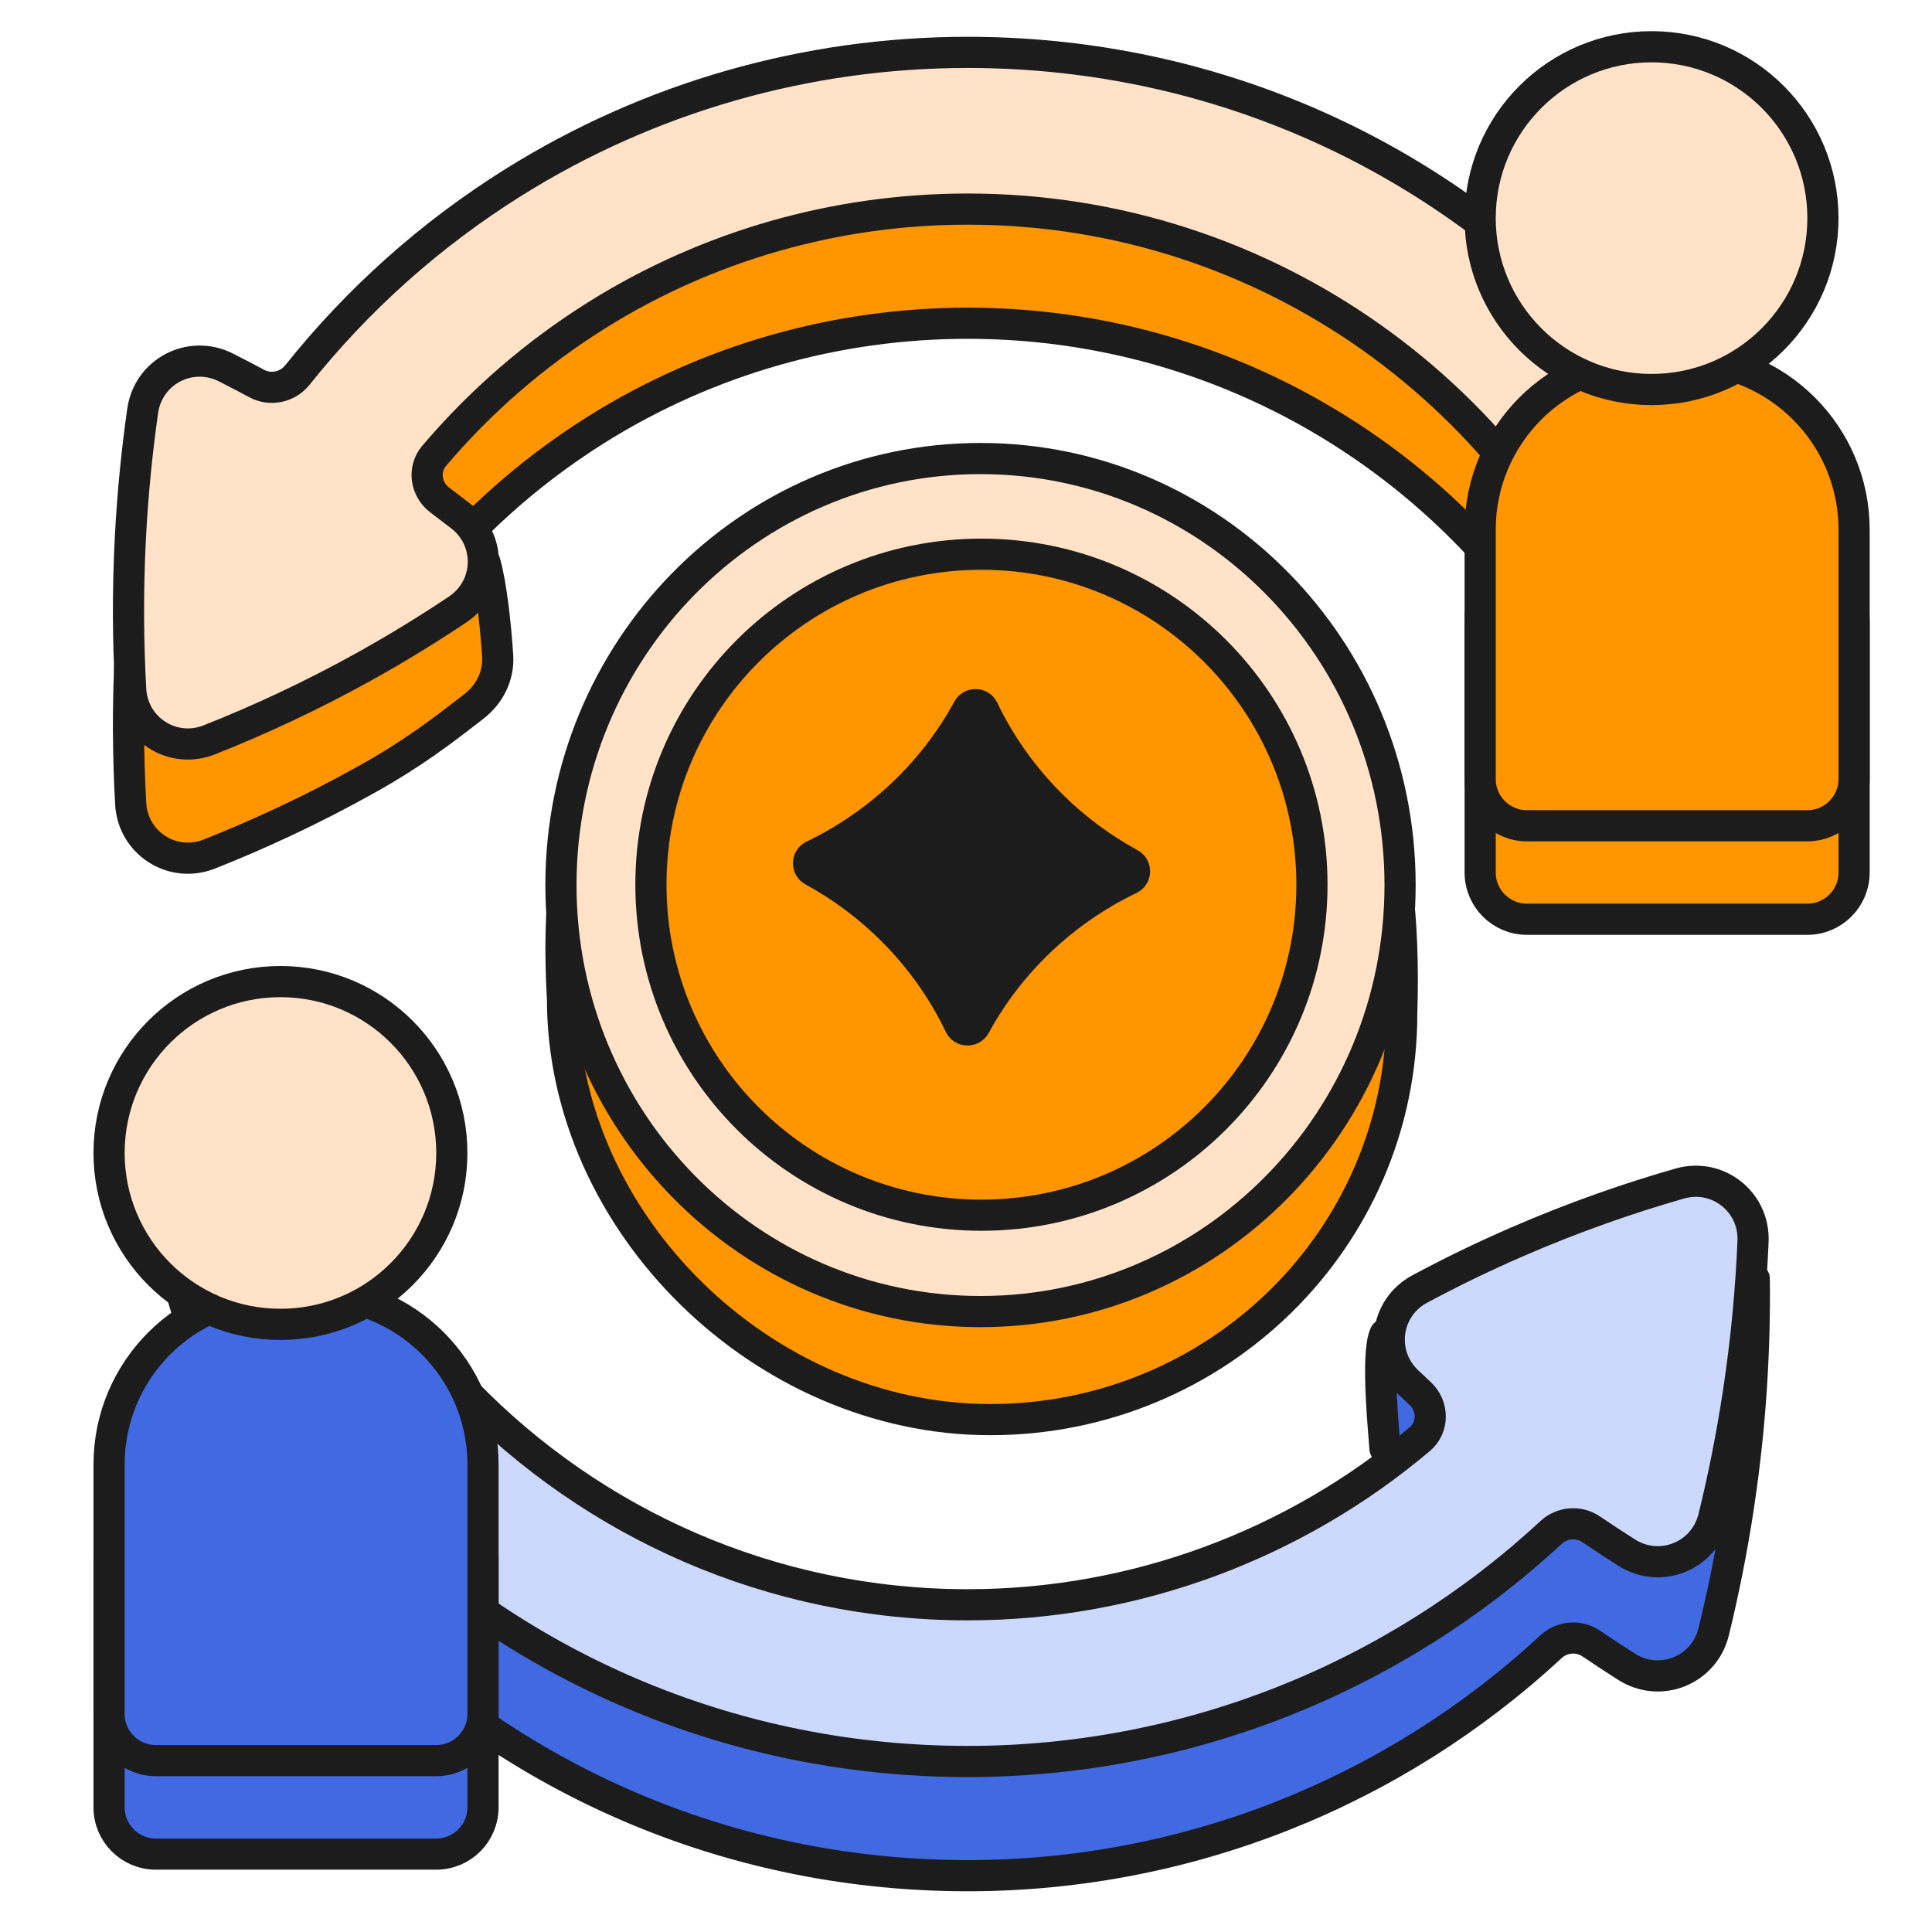 <svg width="62" height="62" viewBox="0 0 62 62" fill="none" xmlns="http://www.w3.org/2000/svg">
<path d="M50.488 13.379C45.297 8.199 38.396 5.346 31.054 5.346C25.884 5.346 20.844 6.787 16.482 9.515C13.573 11.334 11.041 13.67 9.008 16.394C7.59 15.6 6.241 14.94 4.999 14.393C4.624 16.277 4.311 18.47 4.184 20.92C4.094 22.667 4.111 24.297 4.194 25.789C4.264 27.059 5.536 27.875 6.718 27.407C8.286 26.786 9.983 26.006 11.749 25.021C13.276 24.169 14.195 23.455 15.217 22.662C15.713 22.276 16.01 21.683 15.971 21.055C15.905 20.014 15.759 18.74 15.564 18.055C15.075 17.675 13.815 19.485 13.277 19.101C14.899 17.002 16.887 15.195 19.158 13.774C22.717 11.549 26.831 10.373 31.055 10.373C40.703 10.373 48.949 16.479 52.116 25.021C52.139 25.084 52.161 25.144 52.183 25.201C52.641 26.434 53.365 27.233 54.636 26.89L55.894 26.552C56.767 26.317 57.382 25.52 57.344 24.616C57.099 18.759 55.29 18.168 50.489 13.377L50.488 13.379Z" fill="#FF9500" stroke="#1C1C1C" stroke-miterlimit="10" stroke-linejoin="round"/>
<path d="M50.488 9.714C45.297 4.534 38.396 1.681 31.054 1.681C25.884 1.681 20.844 3.123 16.482 5.85C13.823 7.512 11.479 9.607 9.544 12.035C9.231 12.427 8.681 12.545 8.239 12.308C7.905 12.129 7.576 11.957 7.251 11.793C6.11 11.216 4.76 11.918 4.579 13.184C4.4 14.444 4.259 15.805 4.184 17.255C4.094 19.003 4.111 20.633 4.194 22.125C4.264 23.394 5.536 24.21 6.718 23.742C8.286 23.121 9.983 22.341 11.749 21.357C12.808 20.766 13.787 20.161 14.687 19.558C15.743 18.85 15.792 17.34 14.787 16.561C14.568 16.391 14.345 16.221 14.117 16.05C13.662 15.711 13.564 15.063 13.931 14.63C15.423 12.873 17.183 11.346 19.158 10.111C22.717 7.885 26.831 6.71 31.055 6.71C40.703 6.71 48.948 12.815 52.115 21.357C52.501 22.396 52.742 23.1 52.891 23.782C53.214 25.256 54.734 26.241 56.066 25.532L56.785 25.149C57.438 24.801 57.852 24.12 57.824 23.382C57.59 16.981 55.385 14.599 50.489 9.714H50.488Z" fill="#FFE2C8" stroke="#1C1C1C" stroke-miterlimit="10" stroke-linejoin="round"/>
<path d="M56.296 41.036C54.083 41.533 51.475 42.303 48.663 43.527C47.855 43.879 45.169 42.45 44.445 42.819C44.145 43.461 44.424 46.08 44.445 46.483C45.314 47.398 45.278 48.138 46.387 49.117C42.284 52.941 36.824 55.164 31.053 55.164C18.676 55.164 8.609 45.116 8.609 32.767L6.402 38.422C6.402 45.748 6.43 46.98 11.62 52.16C16.811 57.339 23.712 60.193 31.054 60.193C38.109 60.193 44.758 57.495 49.773 52.845C50.128 52.516 50.664 52.471 51.064 52.743C51.447 53.002 51.825 53.25 52.197 53.487C53.277 54.173 54.689 53.607 54.994 52.365C55.297 51.129 55.57 49.789 55.788 48.352C56.203 45.616 56.321 43.145 56.297 41.039L56.296 41.036Z" fill="#4169E1" stroke="#1C1C1C" stroke-miterlimit="10" stroke-linejoin="round"/>
<path d="M56.257 39.84C56.311 38.57 55.126 37.632 53.903 37.982C52.282 38.446 50.517 39.056 48.663 39.863C47.55 40.346 46.517 40.853 45.562 41.365C44.441 41.965 44.245 43.464 45.168 44.338C45.3 44.463 45.434 44.588 45.569 44.713C46.003 45.114 46.014 45.803 45.563 46.184C41.567 49.559 36.446 51.499 31.053 51.499C24.742 51.499 19.031 48.886 14.949 44.688C11.962 41.616 9.937 40.362 9.14 37.267C8.789 35.9 7.107 35.122 6.035 36.04C5.669 36.354 5.457 36.815 5.462 37.297C5.534 43.828 6.617 43.502 11.62 48.495C16.811 53.675 23.712 56.528 31.054 56.528C38.109 56.528 44.758 53.831 49.773 49.18C50.128 48.852 50.664 48.807 51.064 49.078C51.447 49.338 51.825 49.586 52.197 49.822C53.277 50.509 54.689 49.943 54.994 48.7C55.297 47.465 55.57 46.125 55.788 44.688C56.05 42.958 56.193 41.334 56.257 39.84Z" fill="#CCD9FD" stroke="#1C1C1C" stroke-miterlimit="10" stroke-linejoin="round"/>
<path d="M44.983 32.541C44.983 39.73 39.071 45.557 31.779 45.557C24.486 45.557 18.051 39.248 18.051 32.059C17.343 19.932 24.486 19.524 31.779 19.524C39.071 19.524 45.383 20.154 44.983 32.541Z" fill="#FF9500" stroke="#1C1C1C" stroke-miterlimit="10"/>
<path d="M31.465 42.09C38.902 42.09 44.93 35.962 44.93 28.402C44.93 20.843 38.902 14.715 31.465 14.715C24.029 14.715 18.001 20.843 18.001 28.402C18.001 35.962 24.029 42.09 31.465 42.09Z" fill="#FFE2C8" stroke="#1C1C1C" stroke-miterlimit="10"/>
<path d="M31.496 38.997C37.353 38.997 42.102 34.248 42.102 28.391C42.102 22.533 37.353 17.785 31.496 17.785C25.638 17.785 20.889 22.533 20.889 28.391C20.889 34.248 25.638 38.997 31.496 38.997Z" fill="#FF9500" stroke="#1C1C1C" stroke-miterlimit="10"/>
<path d="M31.55 22.763C31.457 22.568 31.171 22.561 31.068 22.75C29.957 24.792 28.212 26.444 26.097 27.46C25.903 27.553 25.895 27.837 26.084 27.94C28.144 29.065 29.801 30.805 30.805 32.901C30.898 33.096 31.183 33.104 31.287 32.914C32.398 30.872 34.143 29.22 36.258 28.204C36.452 28.111 36.459 27.827 36.27 27.724C34.211 26.6 32.554 24.86 31.55 22.763Z" fill="#1C1C1C" stroke="#1C1C1C" stroke-miterlimit="10" stroke-linejoin="round"/>
<path d="M9 44.5H10C13.038 44.5 15.5 46.962 15.5 50V58C15.5 58.828 14.828 59.5 14 59.5H5C4.172 59.5 3.5 58.828 3.5 58V50C3.5 46.962 5.962 44.5 9 44.5Z" fill="#4169E1" stroke="#1C1C1C"/>
<path d="M9 41.5H10C13.038 41.5 15.5 43.962 15.5 47V55C15.5 55.828 14.828 56.5 14 56.5H5C4.172 56.5 3.5 55.828 3.5 55V47C3.5 43.962 5.962 41.5 9 41.5Z" fill="#4169E1" stroke="#1C1C1C"/>
<circle cx="9" cy="37" r="5.5" fill="#FFE2C8" stroke="#1C1C1C"/>
<path d="M53 14.5H54C57.038 14.5 59.5 16.962 59.5 20V28C59.5 28.828 58.828 29.5 58 29.5H49C48.172 29.5 47.5 28.828 47.5 28V20C47.5 16.962 49.962 14.5 53 14.5Z" fill="#FF9500" stroke="#1C1C1C"/>
<path d="M53 11.5H54C57.038 11.5 59.5 13.962 59.5 17V25C59.5 25.828 58.828 26.5 58 26.5H49C48.172 26.5 47.5 25.828 47.5 25V17C47.5 13.962 49.962 11.5 53 11.5Z" fill="#FF9500" stroke="#1C1C1C"/>
<circle cx="53" cy="7" r="5.5" fill="#FFE2C8" stroke="#1C1C1C"/>
</svg>

